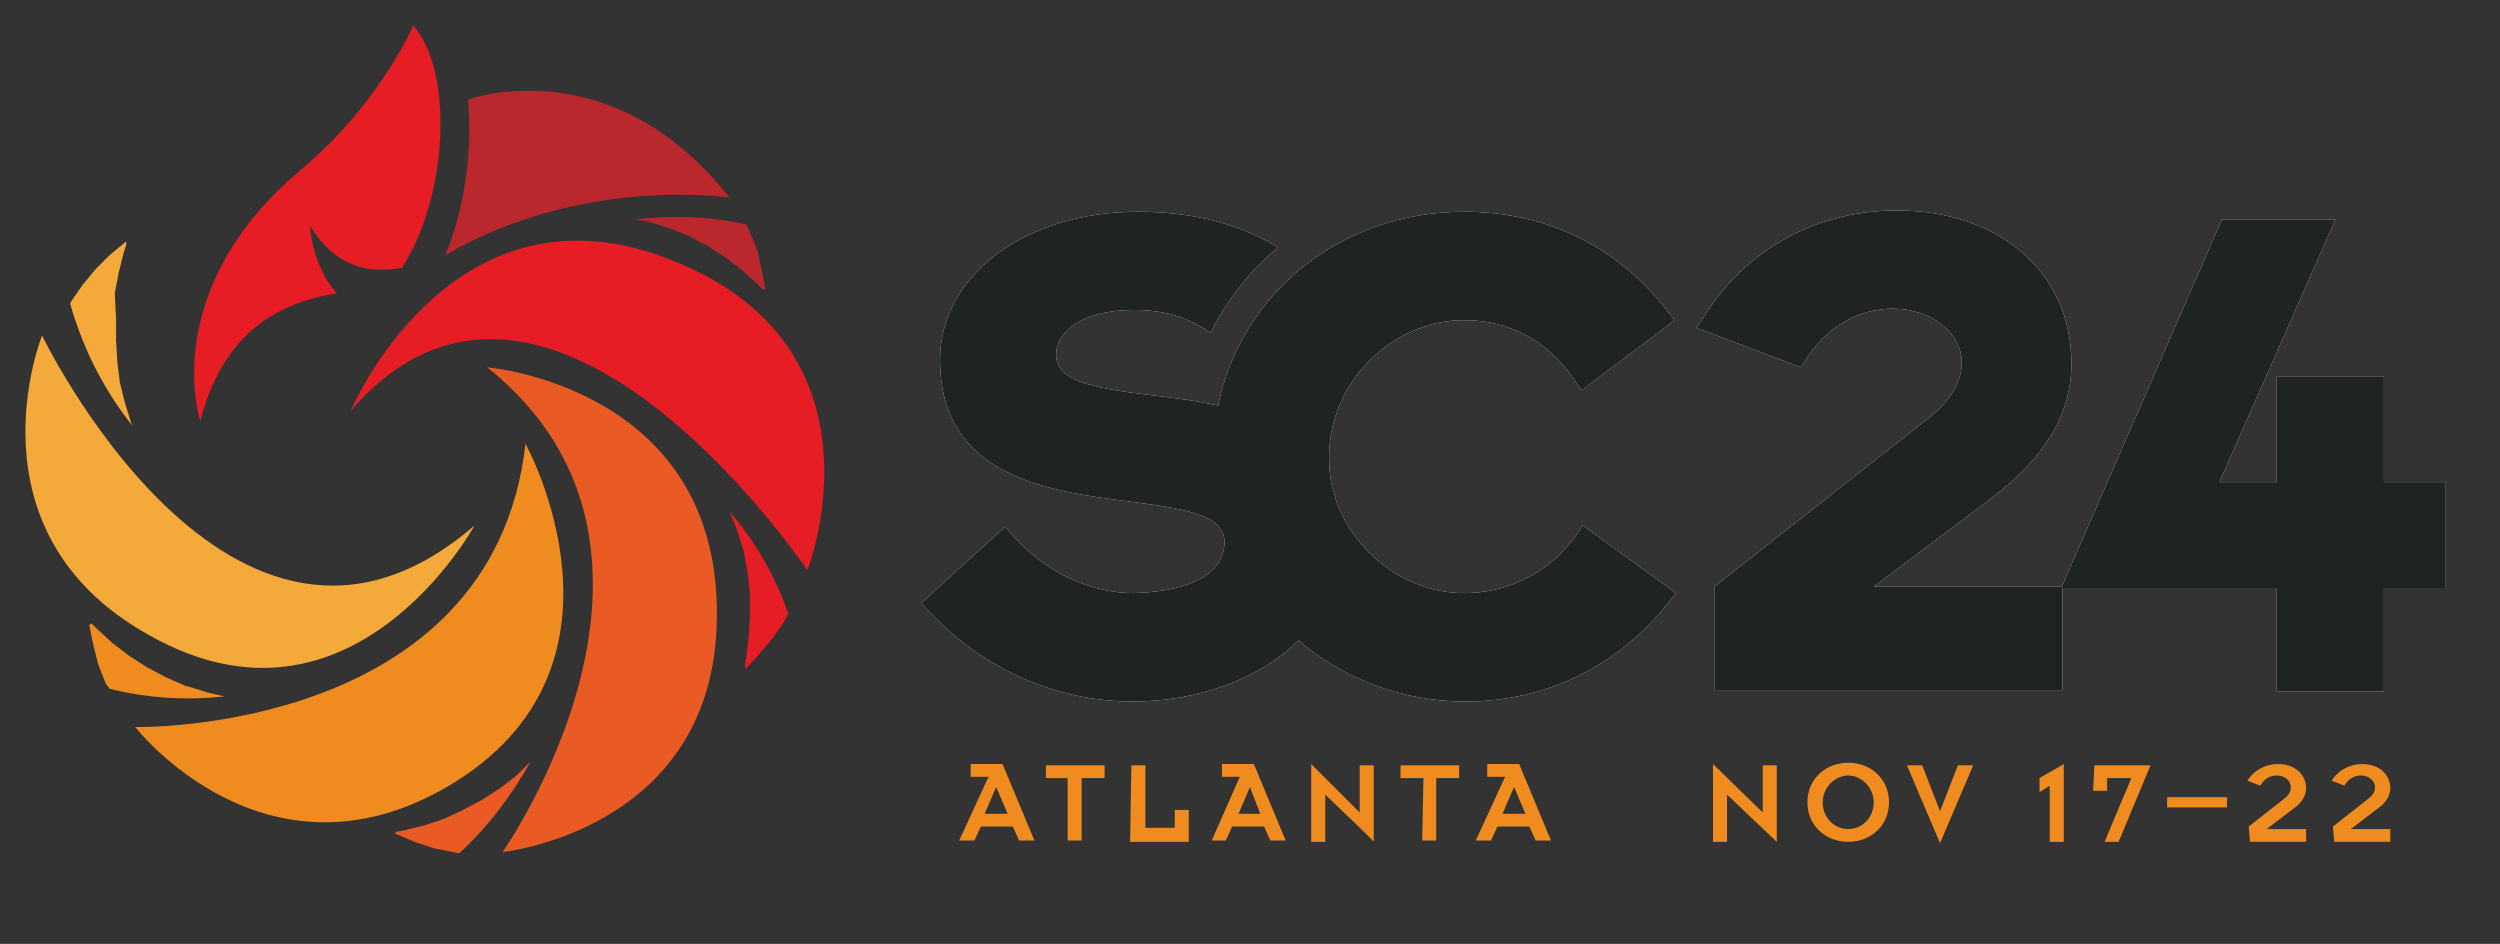 <?xml version="1.0" encoding="utf-8"?>
<!-- Generator: Adobe Illustrator 27.8.0, SVG Export Plug-In . SVG Version: 6.00 Build 0)  -->
<svg version="1.1" id="Layer_2_00000070837004007752448150000000153206344534905999_"
	 xmlns="http://www.w3.org/2000/svg" xmlns:xlink="http://www.w3.org/1999/xlink" x="0px" y="0px" viewBox="0 0 196 74"
	 style="enable-background:new 0 0 196 74;" xml:space="preserve">
<rect x="0" y="0" width="196" height="74" fill="#333333" stroke="none"/>
<style type="text/css">
	.st0{fill:#FFFFFF;}
	.st1{fill:#1F2323;}
	.st2{fill:#E61D24;}
	.st3{fill:#EA5A25;}
	.st4{fill:#F08C1F;}
	.st5{fill:#F4A93B;}
	.st6{fill:#BA282D;}
</style>
<g id="Layer_2-2">
	<g id="Layer_1-2">
		<path class="st0" d="M156.2,39c4.2-3.2,6.2-6.6,6.2-10.5c0-7.1-5.6-12-13.7-12c-6.1,0-11.6,2.9-14.9,8l-0.8,1.2l8.2,3.1l0.5-0.8
			c1.6-2.4,4-3.8,6.7-3.8c3,0,5.4,1.9,5.4,4.2c0,1.5-0.8,2.9-2.5,4.3l-16.9,13.3v8.1h27.3v-8.1h-14.8L156.2,39L156.2,39L156.2,39z"
			/>
		<polygon class="st0" points="186.9,37.8 186.9,29.5 178.5,29.5 178.5,37.8 174,37.8 183.1,17.2 174.2,17.2 161.6,46.1 178.5,46.1 
			178.5,54.2 186.9,54.2 186.9,46.1 191.7,46.1 191.7,37.8 		"/>
		<path class="st0" d="M124.1,41.2l-0.7,1c-2,2.7-5.2,4.3-8.6,4.3c-4.6,0-8.7-3.2-10.1-7.4c0-0.2-0.1-0.3-0.1-0.4
			c-0.3-0.9-0.4-1.9-0.4-2.9c0-5.8,4.9-10.7,10.6-10.7c3.5,0,6.5,1.6,8.5,4.5l0.7,1l7.3-5.5l-0.8-1c-3.9-4.9-9.4-7.5-15.7-7.5
			c-9.7,0-17.5,6.4-19.3,15.2c-1.7-0.4-3.5-0.6-5.1-0.8c-5.1-0.6-7.6-1.2-7.6-3.2c0-1.7,1.9-3.5,6.1-3.5c2.2,0,4.2,0.5,6,1.8
			c1.3-2.6,3.1-4.9,5.3-6.7c-3.1-1.9-6.8-2.8-11-2.8c-8.8,0-15.5,5-15.5,11.6c0,9.2,8.5,10.3,14.7,11.1c4.7,0.6,7.6,1.1,7.6,3.2
			c0,2.9-3.6,3.9-7.1,4c-3.4,0-6.8-1.6-9.3-4.3l-0.8-0.9l-6.6,6l0.9,0.9c4.1,4.3,9.8,6.8,15.7,6.8c4.8,0,9.8-1.6,13-4.8
			c3.5,3,8.1,4.8,13.1,4.8c6.2,0,11.8-2.7,15.7-7.5l0.8-1L124.1,41.2L124.1,41.2L124.1,41.2z"/>
		<path class="st1" d="M156.2,39c4.2-3.2,6.2-6.6,6.2-10.5c0-7.1-5.6-12-13.7-12c-6.1,0-11.6,2.9-14.9,8l-0.8,1.2l8.2,3.1l0.5-0.8
			c1.6-2.4,4-3.8,6.7-3.8c3,0,5.4,1.9,5.4,4.2c0,1.5-0.8,2.9-2.5,4.3l-16.9,13.3v8.1h27.3v-8.1h-14.8L156.2,39L156.2,39L156.2,39z"
			/>
		<polygon class="st1" points="186.9,37.8 186.9,29.5 178.5,29.5 178.5,37.8 174,37.8 183.1,17.2 174.2,17.2 161.6,46.1 178.5,46.1 
			178.5,54.2 186.9,54.2 186.9,46.1 191.7,46.1 191.7,37.8 		"/>
		<path class="st1" d="M124.1,41.2l-0.7,1c-2,2.7-5.2,4.3-8.6,4.3c-4.6,0-8.7-3.2-10.1-7.4c0-0.2-0.1-0.3-0.1-0.4
			c-0.3-0.9-0.4-1.9-0.4-2.9c0-5.8,4.9-10.7,10.6-10.7c3.5,0,6.5,1.6,8.5,4.5l0.7,1l7.3-5.5l-0.8-1c-3.9-4.9-9.4-7.5-15.7-7.5
			c-9.7,0-17.5,6.4-19.3,15.2c-1.7-0.4-3.5-0.6-5.1-0.8c-5.1-0.6-7.6-1.2-7.6-3.2c0-1.7,1.9-3.5,6.1-3.5c2.2,0,4.2,0.5,6,1.8
			c1.3-2.6,3.1-4.9,5.3-6.7c-3.1-1.9-6.8-2.8-11-2.8c-8.8,0-15.5,5-15.5,11.6c0,9.2,8.5,10.3,14.7,11.1c4.7,0.6,7.6,1.1,7.6,3.2
			c0,2.9-3.6,3.9-7.1,4c-3.4,0-6.8-1.6-9.3-4.3l-0.8-0.9l-6.6,6l0.9,0.9c4.1,4.3,9.8,6.8,15.7,6.8c4.8,0,9.8-1.6,13-4.8
			c3.5,3,8.1,4.8,13.1,4.8c6.2,0,11.8-2.7,15.7-7.5l0.8-1L124.1,41.2L124.1,41.2L124.1,41.2z"/>
		<path class="st2" d="M24.3,17.7c1.9,3.1,4.4,3.8,7.2,3.3c3.5-5.3,4.2-15.2,0.9-19c0,0-2.6,6.1-8.8,11.3C12.3,22.8,15.7,33,15.7,33
			c1.7-6.5,5.6-9.2,10.7-10C24.4,20.7,24.3,17.7,24.3,17.7L24.3,17.7L24.3,17.7z"/>
		<path class="st2" d="M27.5,32.2c0.3-0.7,8.8-20,27.2-10.9c14.9,7.4,8.6,23.4,8.6,23.4C63,44.3,42.8,14.5,27.5,32.2z"/>
		<path class="st2" d="M58.5,52.4L58.5,52.4L58.5,52.4L58.5,52.4l1.1-1.2l0,0l1-1.2l0,0l0.9-1.3l0,0l0.3-0.6c-1.1-3.2-2.8-5.9-4.6-8
			l0.6,1.5v0l0.5,1.6v0l0.3,1.6l0,0v0l0.2,1.7v0l0,1.6v0L58.7,50l0,0v0l-0.2,1.6v0l-0.1,0.6l0,0v0.1c0,0,0.1,0.1,0.1,0.1l0,0
			C58.4,52.5,58.4,52.4,58.5,52.4L58.5,52.4L58.5,52.4z"/>
		<path class="st3" d="M41.6,59.7l-1.1,1.1h0v0l-1.3,1h0v0l-1.4,0.9h0l0,0l-1.5,0.8h0l0,0l-1.5,0.7h0l-1.5,0.5h0l-1.6,0.4h0
			l-0.6,0.1c0,0-0.1,0-0.1,0.1l0,0c0,0.1,0,0.1,0.1,0.1h0v0l1.4,0.6l0,0l1.5,0.5l0,0l1.5,0.3l0,0l0.5,0.1
			C38.4,64.7,40.2,62.2,41.6,59.7L41.6,59.7L41.6,59.7z"/>
		<path class="st4" d="M7.7,52.1L7.7,52.1l0.6,1.5l0,0L8.6,54c3.2,0.8,6.3,0.9,9,0.6l-1.3-0.3h0l-1.6-0.5h-0.1L13,53.1H13l-1.5-0.8
			h0v0h0l-1.4-0.9h0v0h0l-1.3-1h0v0h0l-1.2-1.1h0v0l-0.4-0.4c0,0-0.1,0-0.1,0c0,0-0.1,0.1-0.1,0.1l0,0v0l0,0l0.3,1.5l0,0L7.7,52.1
			L7.7,52.1L7.7,52.1L7.7,52.1z"/>
		<path class="st5" d="M9.8,19L9.8,19l-1.2,1l0,0l-1.1,1.1l0,0l-1,1.2l0,0l-0.9,1.3l0,0l-0.1,0.2c1.1,3.9,2.9,7.1,4.9,9.6l-0.1-0.2
			v0l-0.5-1.6l0,0v0l-0.4-1.6v0l0,0l-0.2-1.6v0l-0.1-1.7v0l0-1.7v0L9,23l0,0v0l0.3-1.6v0l0.4-1.6l0,0v0l0.2-0.6v0c0,0,0-0.1,0-0.1
			C9.9,18.9,9.9,18.9,9.8,19L9.8,19L9.8,19L9.8,19z"/>
		<path class="st6" d="M59.4,19.7L59.4,19.7l-0.6-1.5l0,0l-0.3-0.6c-3.1-0.7-6.1-0.7-8.7-0.4l1.1,0.2h0l1.6,0.5h0l1.5,0.6h0l1.5,0.8
			h0l1.4,0.9h0v0l1.3,1h0v0l1.2,1.1h0v0l0.4,0.4c0,0,0.1,0,0.1,0c0,0,0.1,0,0.1-0.1l0,0v0l0,0v0l0,0l-0.3-1.5l0,0L59.4,19.7
			C59.4,19.7,59.4,19.7,59.4,19.7z"/>
		<path class="st5" d="M37.2,41.2c0,0-9.6,17.6-25.5,8.6c-14.6-8.1-8.4-23.5-8.4-23.5C2.9,25.5,18.1,57.7,37.2,41.2L37.2,41.2
			L37.2,41.2z"/>
		<path class="st4" d="M41.2,34.8c0,0,9.7,17.5-6,26.8C20.8,70.1,10.6,57,10.6,57S38.6,57.6,41.2,34.8L41.2,34.8z"/>
		<path class="st3" d="M38.2,28.8c0,0,18.3,1.5,18,19.7C56,65.1,39.4,66.8,39.4,66.8S56.1,43.1,38.2,28.8L38.2,28.8z"/>
		<path class="st6" d="M36.7,7.8c0,0,11.2-4.1,20.5,7.7c0,0-11.4-1.8-22.3,4.5C34.9,20,37.3,14.9,36.7,7.8z"/>
		<path class="st4" d="M77.5,60.9h-1.4v-1h2.5l2.5,6h-1.2l-0.5-1.1h-2.5l-0.5,1.1h-1.2L77.5,60.9L77.5,60.9z M79,63.8l-0.9-2.1
			l-0.9,2.1H79z"/>
		<path class="st4" d="M83.7,61H82v-1h4.6v1h-1.8v4.9h-1.1L83.7,61L83.7,61z"/>
		<path class="st4" d="M88.7,60h1.1v4.9h2.3v-1.4h1.1v2.5h-4.6L88.7,60C88.7,60,88.7,60,88.7,60z"/>
		<path class="st4" d="M97.2,60.9h-1.4v-1h2.5l2.5,6h-1.2l-0.5-1.1h-2.5l-0.5,1.1H95L97.2,60.9L97.2,60.9z M98.8,63.8L98,61.7
			l-0.9,2.1H98.8z"/>
		<path class="st4" d="M103.9,62.3v3.7h-1.1v-6.1l3.8,3.8v-3.7h1.1V66C107.8,66,103.9,62.3,103.9,62.3z"/>
		<path class="st4" d="M111.6,61h-1.8v-1h4.6v1h-1.8v4.9h-1.1L111.6,61L111.6,61z"/>
		<path class="st4" d="M118,60.9h-1.4v-1h2.5l2.5,6h-1.2l-0.5-1.1h-2.5l-0.5,1.1h-1.2L118,60.9L118,60.9z M119.6,63.8l-0.9-2.1
			l-0.9,2.1H119.6z"/>
		<path class="st4" d="M135.4,62.3v3.7h-1.1v-6.1l3.9,3.8v-3.7h1.1V66C139.3,66,135.4,62.3,135.4,62.3z"/>
		<path class="st4" d="M144.9,59.8c1.8,0,3.2,1.3,3.2,3.1s-1.4,3.1-3.2,3.1s-3.2-1.3-3.2-3.1S143.1,59.8,144.9,59.8z M144.9,65
			c1.1,0,2-0.9,2-2.1s-1-2.1-2-2.1s-2,0.9-2,2.1S143.8,65,144.9,65z"/>
		<path class="st4" d="M149.5,60h1.2l1.4,3.6l1.4-3.6h1.2l-2.6,6.1L149.5,60L149.5,60z"/>
		<path class="st4" d="M160.7,61.6l-0.8,0.5V61l1.9-1.1v6.1h-1.1L160.7,61.6L160.7,61.6z"/>
		<path class="st4" d="M164.2,60h4.4l-2.5,6h-1.1l2.1-5h-1.9v1h-1.1L164.2,60L164.2,60L164.2,60z"/>
		<path class="st4" d="M169.9,62.5h4.7v0.8h-4.7V62.5z"/>
		<path class="st4" d="M176.3,64.8l2.8-2.2c0.4-0.3,0.5-0.6,0.5-0.9c0-0.5-0.5-0.9-1.1-0.9c-0.6,0-1,0.3-1.3,0.8l-1-0.4
			c0.5-0.8,1.4-1.3,2.4-1.3c1.4,0,2.2,0.9,2.2,1.9c0,0.6-0.4,1.2-1,1.6l-2.1,1.6v0h3.1v1h-4.4L176.3,64.8L176.3,64.8L176.3,64.8z"/>
		<path class="st4" d="M182.9,64.8l2.8-2.2c0.4-0.3,0.5-0.6,0.5-0.9c0-0.5-0.5-0.9-1.1-0.9c-0.6,0-1,0.3-1.3,0.8l-1-0.4
			c0.5-0.8,1.4-1.3,2.4-1.3c1.4,0,2.2,0.9,2.2,1.9c0,0.6-0.4,1.2-1,1.6l-2.1,1.6v0h3.1v1h-4.4L182.9,64.8L182.9,64.8L182.9,64.8z"/>
	</g>
</g>
</svg>
